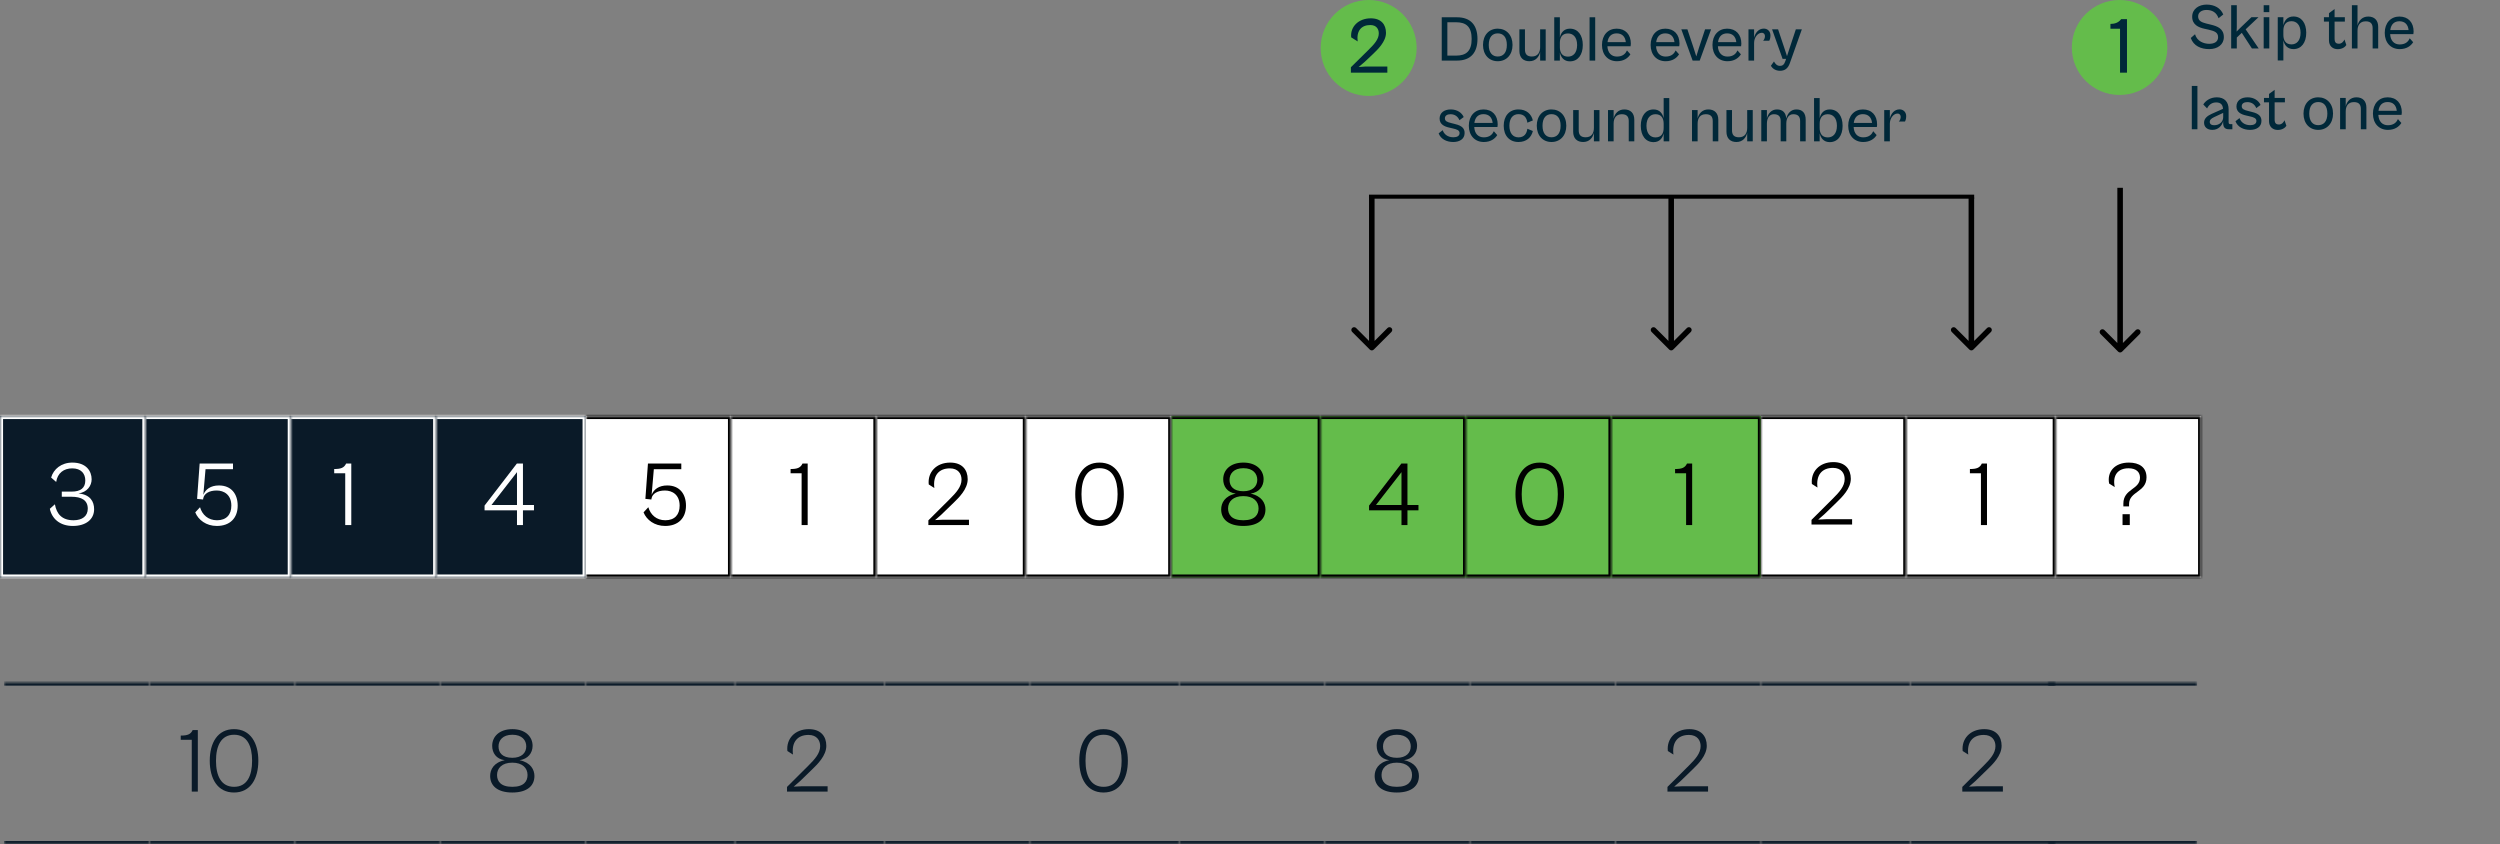 <svg width="619" height="209" viewBox="0 0 619 209" fill="none" xmlns="http://www.w3.org/2000/svg">
<rect x="0" y="0" width="619" height="209" fill="#808080" stroke="none"/>
<mask id="path-1-inside-1_8349_3904" fill="white">
<path d="M509 103H545V143H509V103Z"/>
</mask>
<path d="M509 103H545V143H509V103Z" fill="white"/>
<path d="M545 103H545.758V102.242H545V103ZM545 143V143.758H545.758V143H545ZM509 103V103.758H545V103V102.242H509V103ZM545 103H544.242V143H545H545.758V103H545ZM545 143V142.242H509V143V143.758H545V143Z" fill="black" mask="url(#path-1-inside-1_8349_3904)"/>
<path d="M527.155 125.383H525.745V124.701C525.745 120.972 529.862 121.267 529.862 118.265C529.862 116.946 528.997 115.946 527.019 115.946C524.472 115.946 522.994 117.583 523.608 120.608L522.22 119.721C521.652 116.764 523.653 114.536 527.11 114.536C529.68 114.536 531.476 115.696 531.476 118.197C531.476 121.881 527.155 121.654 527.155 124.815V125.383ZM527.337 130H525.541V127.316H527.337V130Z" fill="black"/>
<mask id="path-4-inside-2_8349_3904" fill="white">
<path d="M472 103H509V143H472V103Z"/>
</mask>
<path d="M472 103H509V143H472V103Z" fill="white"/>
<path d="M509 103H509.758V102.242H509V103ZM509 143V143.758H509.758V143H509ZM472 103V103.758H509V103V102.242H472V103ZM509 103H508.242V143H509H509.758V103H509ZM509 143V142.242H472V143V143.758H509V143Z" fill="black" mask="url(#path-4-inside-2_8349_3904)"/>
<path d="M491.98 130H490.479V117.174H487.75V116.128C489.365 116.128 490.207 115.855 490.707 114.763H491.98V130Z" fill="black"/>
<mask id="path-7-inside-3_8349_3904" fill="white">
<path d="M436 103H472V143H436V103Z"/>
</mask>
<path d="M436 103H472V143H436V103Z" fill="white"/>
<path d="M472 103H472.758V102.242H472V103ZM472 143V143.758H472.758V143H472ZM436 103V103.758H472V103V102.242H436V103ZM472 103H471.242V143H472H472.758V103H472ZM472 143V142.242H436V143V143.758H472V143Z" fill="black" mask="url(#path-7-inside-3_8349_3904)"/>
<path d="M458.581 129.879H448.529V128.719L453.828 123.443C455.397 121.874 456.739 120.418 456.739 118.622C456.739 117.212 455.92 115.847 453.85 115.847C451.076 115.847 449.62 117.667 450.007 120.714L448.62 119.827C448.301 116.825 450.462 114.415 453.941 114.415C456.898 114.415 458.262 116.211 458.262 118.531C458.262 120.987 456.079 123.102 454.715 124.421L451.735 127.309L450.189 128.651L452.099 128.56H458.581V129.879Z" fill="black"/>
<mask id="path-10-inside-4_8349_3904" fill="white">
<path d="M399 103H436V143H399V103Z"/>
</mask>
<path d="M399 103H436V143H399V103Z" fill="#64BC4B"/>
<path d="M436 103H436.758V102.242H436V103ZM436 143V143.758H436.758V143H436ZM399 103V103.758H436V103V102.242H399V103ZM436 103H435.242V143H436H436.758V103H436ZM436 143V142.242H399V143V143.758H436V143Z" fill="black" mask="url(#path-10-inside-4_8349_3904)"/>
<path d="M418.98 130H417.479V117.174H414.75V116.128C416.365 116.128 417.207 115.855 417.707 114.763H418.98V130Z" fill="black"/>
<mask id="path-13-inside-5_8349_3904" fill="white">
<path d="M363 103H399V143H363V103Z"/>
</mask>
<path d="M363 103H399V143H363V103Z" fill="#64BC4B"/>
<path d="M399 103H399.758V102.242H399V103ZM399 143V143.758H399.758V143H399ZM363 103V103.758H399V103V102.242H363V103ZM399 103H398.242V143H399H399.758V103H399ZM399 143V142.242H363V143V143.758H399V143Z" fill="black" mask="url(#path-13-inside-5_8349_3904)"/>
<path d="M381.232 130.227C377.138 130.227 375.228 126.793 375.228 122.359C375.228 117.97 377.138 114.536 381.232 114.536C385.325 114.536 387.258 117.97 387.258 122.359C387.258 126.793 385.325 130.227 381.232 130.227ZM381.255 128.817C384.484 128.817 385.712 126.066 385.712 122.359C385.712 118.697 384.484 115.923 381.255 115.923C378.025 115.923 376.774 118.697 376.774 122.359C376.774 126.066 378.025 128.817 381.255 128.817Z" fill="black"/>
<mask id="path-16-inside-6_8349_3904" fill="white">
<path d="M327 103H363V143H327V103Z"/>
</mask>
<path d="M327 103H363V143H327V103Z" fill="#64BC4B"/>
<path d="M363 103H363.758V102.242H363V103ZM363 143V143.758H363.758V143H363ZM327 103V103.758H363V103V102.242H327V103ZM363 103H362.242V143H363H363.758V103H363ZM363 143V142.242H327V143V143.758H363V143Z" fill="black" mask="url(#path-16-inside-6_8349_3904)"/>
<path d="M348.485 130H347.007V126.361H338.979V125.179L346.984 114.763H348.485V125.042H351.214V126.361H348.485V130ZM340.684 125.042H347.007V116.901L340.684 125.042Z" fill="black"/>
<mask id="path-19-inside-7_8349_3904" fill="white">
<path d="M290 103H327V143H290V103Z"/>
</mask>
<path d="M290 103H327V143H290V103Z" fill="#64BC4B"/>
<path d="M327 103H327.758V102.242H327V103ZM327 143V143.758H327.758V143H327ZM290 103V103.758H327V103V102.242H290V103ZM327 103H326.242V143H327H327.758V103H327ZM327 143V142.242H290V143V143.758H327V143Z" fill="black" mask="url(#path-19-inside-7_8349_3904)"/>
<path d="M307.845 130.227C304.161 130.227 302.364 128.545 302.364 126.134C302.364 124.565 303.229 122.791 305.98 122.222C303.843 121.949 302.865 120.403 302.865 118.652C302.865 116.401 304.616 114.536 307.868 114.536C311.097 114.536 312.871 116.423 312.871 118.652C312.871 120.471 311.711 121.927 309.642 122.222C312.394 122.791 313.326 124.565 313.326 126.134C313.326 128.545 311.552 130.227 307.845 130.227ZM307.868 121.631C310.165 121.631 311.302 120.38 311.302 118.811C311.302 117.31 310.279 115.923 307.868 115.923C305.457 115.923 304.434 117.31 304.434 118.811C304.434 120.38 305.389 121.631 307.868 121.631ZM307.845 128.817C310.802 128.817 311.62 127.362 311.62 125.884C311.62 124.178 310.37 122.836 307.845 122.836C305.321 122.836 304.07 124.178 304.07 125.884C304.07 127.362 304.889 128.817 307.845 128.817Z" fill="black"/>
<mask id="path-22-inside-8_8349_3904" fill="white">
<path d="M254 103H290V143H254V103Z"/>
</mask>
<path d="M254 103H290V143H254V103Z" fill="white"/>
<path d="M290 103H290.758V102.242H290V103ZM290 143V143.758H290.758V143H290ZM254 103V103.758H290V103V102.242H254V103ZM290 103H289.242V143H290H290.758V103H290ZM290 143V142.242H254V143V143.758H290V143Z" fill="black" mask="url(#path-22-inside-8_8349_3904)"/>
<path d="M272.234 130.227C268.14 130.227 266.23 126.793 266.23 122.359C266.23 117.97 268.14 114.536 272.234 114.536C276.327 114.536 278.26 117.97 278.26 122.359C278.26 126.793 276.327 130.227 272.234 130.227ZM272.257 128.817C275.486 128.817 276.714 126.066 276.714 122.359C276.714 118.697 275.486 115.923 272.257 115.923C269.027 115.923 267.776 118.697 267.776 122.359C267.776 126.066 269.027 128.817 272.257 128.817Z" fill="black"/>
<mask id="path-25-inside-9_8349_3904" fill="white">
<path d="M217 103H254V143H217V103Z"/>
</mask>
<path d="M217 103H254V143H217V103Z" fill="white"/>
<path d="M254 103H254.758V102.242H254V103ZM254 143V143.758H254.758V143H254ZM217 103V103.758H254V103V102.242H217V103ZM254 103H253.242V143H254H254.758V103H254ZM254 143V142.242H217V143V143.758H254V143Z" fill="black" mask="url(#path-25-inside-9_8349_3904)"/>
<path d="M239.918 130H229.866V128.84L235.165 123.564C236.734 121.995 238.075 120.54 238.075 118.743C238.075 117.333 237.257 115.968 235.187 115.968C232.413 115.968 230.957 117.788 231.344 120.835L229.957 119.948C229.638 116.946 231.799 114.536 235.278 114.536C238.235 114.536 239.599 116.332 239.599 118.652C239.599 121.108 237.416 123.223 236.051 124.542L233.072 127.43L231.526 128.772L233.436 128.681H239.918V130Z" fill="black"/>
<mask id="path-28-inside-10_8349_3904" fill="white">
<path d="M181 103H217V143H181V103Z"/>
</mask>
<path d="M181 103H217V143H181V103Z" fill="white"/>
<path d="M217 103H217.758V102.242H217V103ZM217 143V143.758H217.758V143H217ZM181 103V103.758H217V103V102.242H181V103ZM217 103H216.242V143H217H217.758V103H217ZM217 143V142.242H181V143V143.758H217V143Z" fill="black" mask="url(#path-28-inside-10_8349_3904)"/>
<path d="M199.98 130H198.479V117.174H195.75V116.128C197.365 116.128 198.207 115.855 198.707 114.763H199.98V130Z" fill="black"/>
<mask id="path-31-inside-11_8349_3904" fill="white">
<path d="M145 103H181V143H145V103Z"/>
</mask>
<path d="M145 103H181V143H145V103Z" fill="white"/>
<path d="M181 103H181.758V102.242H181V103ZM181 143V143.758H181.758V143H181ZM145 103V103.758H181V103V102.242H145V103ZM181 103H180.242V143H181H181.758V103H181ZM181 143V142.242H145V143V143.758H181V143Z" fill="black" mask="url(#path-31-inside-11_8349_3904)"/>
<path d="M164.687 130.227C162.049 130.227 160.093 128.726 159.342 126.862L160.525 125.588C161.071 127.453 162.526 128.817 164.732 128.817C167.075 128.817 168.28 127.407 168.28 125.202C168.28 122.473 166.438 121.449 164.641 121.449C162.731 121.449 161.526 122.268 161.321 123.405L161.275 123.678L159.797 123.519L160.434 114.763H168.689V116.173H161.889L161.344 122.518C161.867 121.199 163.117 120.198 165.21 120.198C168.257 120.198 169.849 122.291 169.849 125.202C169.849 128.294 167.916 130.227 164.687 130.227Z" fill="black"/>
<mask id="path-34-inside-12_8349_3904" fill="white">
<path d="M108 103H145V143H108V103Z"/>
</mask>
<path d="M108 103H145V143H108V103Z" fill="#0A1A28"/>
<path d="M145 103H145.758V102.242H145V103ZM145 143V143.758H145.758V143H145ZM108 103V103.758H145V103V102.242H108V103ZM145 103H144.242V143H145H145.758V103H145ZM145 143V142.242H108V143V143.758H145V143Z" fill="white" mask="url(#path-34-inside-12_8349_3904)"/>
<path d="M129.484 130H128.006V126.361H119.978V125.179L127.983 114.763H129.484V125.042H132.213V126.361H129.484V130ZM121.684 125.042H128.006V116.901L121.684 125.042Z" fill="white"/>
<mask id="path-37-inside-13_8349_3904" fill="white">
<path d="M72 103H108V143H72V103Z"/>
</mask>
<path d="M72 103H108V143H72V103Z" fill="#0A1A28"/>
<path d="M108 103H108.758V102.242H108V103ZM108 143V143.758H108.758V143H108ZM72 103V103.758H108V103V102.242H72V103ZM108 103H107.242V143H108H108.758V103H108ZM108 143V142.242H72V143V143.758H108V143Z" fill="white" mask="url(#path-37-inside-13_8349_3904)"/>
<path d="M86.979 130H85.478V117.174H82.749V116.128C84.364 116.128 85.206 115.855 85.706 114.763H86.979V130Z" fill="white"/>
<mask id="path-40-inside-14_8349_3904" fill="white">
<path d="M36 103H72V143H36V103Z"/>
</mask>
<path d="M36 103H72V143H36V103Z" fill="#0A1A28"/>
<path d="M72 103H72.758V102.242H72V103ZM72 143V143.758H72.758V143H72ZM36 103V103.758H72V103V102.242H36V103ZM72 103H71.242V143H72H72.758V103H72ZM72 143V142.242H36V143V143.758H72V143Z" fill="white" mask="url(#path-40-inside-14_8349_3904)"/>
<path d="M53.688 130.227C51.05 130.227 49.094 128.726 48.343 126.862L49.526 125.588C50.072 127.453 51.527 128.817 53.733 128.817C56.075 128.817 57.281 127.407 57.281 125.202C57.281 122.473 55.439 121.449 53.642 121.449C51.732 121.449 50.527 122.268 50.322 123.405L50.276 123.678L48.798 123.519L49.435 114.763H57.69V116.173H50.89L50.345 122.518C50.868 121.199 52.118 120.198 54.211 120.198C57.258 120.198 58.85 122.291 58.85 125.202C58.85 128.294 56.917 130.227 53.688 130.227Z" fill="white"/>
<mask id="path-43-inside-15_8349_3904" fill="white">
<path d="M0 103H36V143H0V103Z"/>
</mask>
<path d="M0 103H36V143H0V103Z" fill="#0A1A28"/>
<path d="M0 103V102.242H-0.758V103H0ZM36 103H36.758V102.242H36V103ZM36 143V143.758H36.758V143H36ZM0 143H-0.758V143.758H0V143ZM0 103V103.758H36V103V102.242H0V103ZM36 103H35.242V143H36H36.758V103H36ZM36 143V142.242H0V143V143.758H36V143ZM0 143H0.758V103H0H-0.758V143H0Z" fill="white" mask="url(#path-43-inside-15_8349_3904)"/>
<path d="M18.027 130.227C14.775 130.227 12.819 128.363 12.342 125.975L13.592 124.86C14.025 127.271 15.344 128.817 18.209 128.817C20.392 128.817 21.734 127.771 21.734 125.952C21.734 123.837 20.142 122.996 17.732 122.996H15.298V121.722H17.754C19.983 121.722 21.12 120.79 21.12 118.97C21.12 117.265 20.074 115.968 17.891 115.968C15.776 115.968 14.229 117.151 13.911 119.334L12.66 118.243C13.251 116.15 15.184 114.536 17.913 114.536C21.325 114.536 22.689 116.628 22.689 118.675C22.689 120.267 21.598 121.859 19.437 122.177C22.325 122.45 23.303 124.155 23.303 126.088C23.303 128.59 21.279 130.227 18.027 130.227Z" fill="white"/>
<mask id="path-46-inside-16_8349_3904" fill="white">
<path d="M473 169H509V209H473V169Z"/>
</mask>
<path d="M473 169V169.758H509V169V168.242H473V169ZM509 209V208.242H473V209V209.758H509V209Z" fill="#0A1A28" mask="url(#path-46-inside-16_8349_3904)"/>
<path d="M495.917 196H485.865V194.84L491.164 189.564C492.733 187.995 494.075 186.54 494.075 184.743C494.075 183.333 493.256 181.968 491.186 181.968C488.412 181.968 486.956 183.788 487.343 186.835L485.956 185.948C485.637 182.946 487.798 180.536 491.277 180.536C494.234 180.536 495.598 182.332 495.598 184.652C495.598 187.108 493.415 189.223 492.051 190.542L489.071 193.43L487.525 194.772L489.435 194.681H495.917V196Z" fill="#0A1A28"/>
<mask id="path-49-inside-17_8349_3904" fill="white">
<path d="M507 169H544V209H507V169Z"/>
</mask>
<path d="M507 169V169.758H544V169V168.242H507V169ZM544 209V208.242H507V209V209.758H544V209Z" fill="#0A1A28" mask="url(#path-49-inside-17_8349_3904)"/>
<mask id="path-51-inside-18_8349_3904" fill="white">
<path d="M400 169H436V209H400V169Z"/>
</mask>
<path d="M400 169V169.758H436V169V168.242H400V169ZM436 209V208.242H400V209V209.758H436V209Z" fill="#0A1A28" mask="url(#path-51-inside-18_8349_3904)"/>
<path d="M422.917 196H412.865V194.84L418.164 189.564C419.733 187.995 421.075 186.54 421.075 184.743C421.075 183.333 420.256 181.968 418.186 181.968C415.412 181.968 413.956 183.788 414.343 186.835L412.956 185.948C412.637 182.946 414.798 180.536 418.277 180.536C421.234 180.536 422.598 182.332 422.598 184.652C422.598 187.108 420.415 189.223 419.051 190.542L416.071 193.43L414.525 194.772L416.435 194.681H422.917V196Z" fill="#0A1A28"/>
<mask id="path-54-inside-19_8349_3904" fill="white">
<path d="M436 169H473V209H436V169Z"/>
</mask>
<path d="M436 169V169.758H473V169V168.242H436V169ZM473 209V208.242H436V209V209.758H473V209Z" fill="#0A1A28" mask="url(#path-54-inside-19_8349_3904)"/>
<mask id="path-56-inside-20_8349_3904" fill="white">
<path d="M328 169H364V209H328V169Z"/>
</mask>
<path d="M328 169V169.758H364V169V168.242H328V169ZM364 209V208.242H328V209V209.758H364V209Z" fill="#0A1A28" mask="url(#path-56-inside-20_8349_3904)"/>
<path d="M345.845 196.227C342.161 196.227 340.364 194.545 340.364 192.134C340.364 190.565 341.229 188.791 343.98 188.222C341.843 187.949 340.865 186.403 340.865 184.652C340.865 182.401 342.616 180.536 345.868 180.536C349.097 180.536 350.871 182.423 350.871 184.652C350.871 186.471 349.711 187.927 347.642 188.222C350.394 188.791 351.326 190.565 351.326 192.134C351.326 194.545 349.552 196.227 345.845 196.227ZM345.868 187.631C348.165 187.631 349.302 186.38 349.302 184.811C349.302 183.31 348.279 181.923 345.868 181.923C343.457 181.923 342.434 183.31 342.434 184.811C342.434 186.38 343.389 187.631 345.868 187.631ZM345.845 194.817C348.802 194.817 349.62 193.362 349.62 191.884C349.62 190.178 348.37 188.836 345.845 188.836C343.321 188.836 342.07 190.178 342.07 191.884C342.07 193.362 342.889 194.817 345.845 194.817Z" fill="#0A1A28"/>
<mask id="path-59-inside-21_8349_3904" fill="white">
<path d="M364 169H400V209H364V169Z"/>
</mask>
<path d="M364 169V169.758H400V169V168.242H364V169ZM400 209V208.242H364V209V209.758H400V209Z" fill="#0A1A28" mask="url(#path-59-inside-21_8349_3904)"/>
<mask id="path-61-inside-22_8349_3904" fill="white">
<path d="M255 169H292V209H255V169Z"/>
</mask>
<path d="M255 169V169.758H292V169V168.242H255V169ZM292 209V208.242H255V209V209.758H292V209Z" fill="#0A1A28" mask="url(#path-61-inside-22_8349_3904)"/>
<path d="M273.232 196.227C269.138 196.227 267.228 192.793 267.228 188.359C267.228 183.97 269.138 180.536 273.232 180.536C277.325 180.536 279.258 183.97 279.258 188.359C279.258 192.793 277.325 196.227 273.232 196.227ZM273.255 194.817C276.484 194.817 277.712 192.066 277.712 188.359C277.712 184.697 276.484 181.923 273.255 181.923C270.025 181.923 268.774 184.697 268.774 188.359C268.774 192.066 270.025 194.817 273.255 194.817Z" fill="#0A1A28"/>
<mask id="path-64-inside-23_8349_3904" fill="white">
<path d="M292 169H328V209H292V169Z"/>
</mask>
<path d="M292 169V169.758H328V169V168.242H292V169ZM328 209V208.242H292V209V209.758H328V209Z" fill="#0A1A28" mask="url(#path-64-inside-23_8349_3904)"/>
<mask id="path-66-inside-24_8349_3904" fill="white">
<path d="M182 169H219V209H182V169Z"/>
</mask>
<path d="M182 169V169.758H219V169V168.242H182V169ZM219 209V208.242H182V209V209.758H219V209Z" fill="#0A1A28" mask="url(#path-66-inside-24_8349_3904)"/>
<path d="M204.917 196H194.865V194.84L200.164 189.564C201.733 187.995 203.075 186.54 203.075 184.743C203.075 183.333 202.256 181.968 200.186 181.968C197.412 181.968 195.956 183.788 196.343 186.835L194.956 185.948C194.637 182.946 196.798 180.536 200.277 180.536C203.234 180.536 204.598 182.332 204.598 184.652C204.598 187.108 202.415 189.223 201.051 190.542L198.071 193.43L196.525 194.772L198.435 194.681H204.917V196Z" fill="#0A1A28"/>
<mask id="path-69-inside-25_8349_3904" fill="white">
<path d="M219 169H255V209H219V169Z"/>
</mask>
<path d="M219 169V169.758H255V169V168.242H219V169ZM255 209V208.242H219V209V209.758H255V209Z" fill="#0A1A28" mask="url(#path-69-inside-25_8349_3904)"/>
<mask id="path-71-inside-26_8349_3904" fill="white">
<path d="M109 169H145V209H109V169Z"/>
</mask>
<path d="M109 169V169.758H145V169V168.242H109V169ZM145 209V208.242H109V209V209.758H145V209Z" fill="#0A1A28" mask="url(#path-71-inside-26_8349_3904)"/>
<path d="M126.845 196.227C123.161 196.227 121.364 194.545 121.364 192.134C121.364 190.565 122.229 188.791 124.98 188.222C122.843 187.949 121.865 186.403 121.865 184.652C121.865 182.401 123.616 180.536 126.868 180.536C130.097 180.536 131.871 182.423 131.871 184.652C131.871 186.471 130.711 187.927 128.642 188.222C131.394 188.791 132.326 190.565 132.326 192.134C132.326 194.545 130.552 196.227 126.845 196.227ZM126.868 187.631C129.165 187.631 130.302 186.38 130.302 184.811C130.302 183.31 129.279 181.923 126.868 181.923C124.457 181.923 123.434 183.31 123.434 184.811C123.434 186.38 124.389 187.631 126.868 187.631ZM126.845 194.817C129.802 194.817 130.62 193.362 130.62 191.884C130.62 190.178 129.37 188.836 126.845 188.836C124.321 188.836 123.07 190.178 123.07 191.884C123.07 193.362 123.889 194.817 126.845 194.817Z" fill="#0A1A28"/>
<mask id="path-74-inside-27_8349_3904" fill="white">
<path d="M145 169H182V209H145V169Z"/>
</mask>
<path d="M145 169V169.758H182V169V168.242H145V169ZM182 209V208.242H145V209V209.758H182V209Z" fill="#0A1A28" mask="url(#path-74-inside-27_8349_3904)"/>
<mask id="path-76-inside-28_8349_3904" fill="white">
<path d="M37 169H73V209H37V169Z"/>
</mask>
<path d="M37 169V169.758H73V169V168.242H37V169ZM73 209V208.242H37V209V209.758H73V209Z" fill="#0A1A28" mask="url(#path-76-inside-28_8349_3904)"/>
<path d="M48.98 196H47.48V183.174H44.751V182.128C46.365 182.128 47.207 181.855 47.707 180.763H48.98V196ZM57.939 196.227C53.845 196.227 51.935 192.793 51.935 188.359C51.935 183.97 53.845 180.536 57.939 180.536C62.032 180.536 63.965 183.97 63.965 188.359C63.965 192.793 62.032 196.227 57.939 196.227ZM57.962 194.817C61.191 194.817 62.419 192.066 62.419 188.359C62.419 184.697 61.191 181.923 57.962 181.923C54.732 181.923 53.481 184.697 53.481 188.359C53.481 192.066 54.732 194.817 57.962 194.817Z" fill="#0A1A28"/>
<mask id="path-79-inside-29_8349_3904" fill="white">
<path d="M73 169H109V209H73V169Z"/>
</mask>
<path d="M73 169V169.758H109V169V168.242H73V169ZM109 209V208.242H73V209V209.758H109V209Z" fill="#0A1A28" mask="url(#path-79-inside-29_8349_3904)"/>
<mask id="path-81-inside-30_8349_3904" fill="white">
<path d="M1 169H37V209H1V169Z"/>
</mask>
<path d="M1 169V169.758H37V169V168.242H1V169ZM37 209V208.242H1V209V209.758H37V209Z" fill="#0A1A28" mask="url(#path-81-inside-30_8349_3904)"/>
<path d="M546.993 12.16C544.977 12.16 543.137 11.392 542.433 9.408L543.489 8.48C543.985 10.224 545.649 10.848 546.993 10.848C548.193 10.848 549.201 10.384 549.201 9.216C549.201 7.984 548.257 7.68 546.833 7.344L545.825 7.12C544.401 6.8 542.785 6.16 542.785 4.144C542.785 2.192 544.481 1.136 546.353 1.136C548.289 1.136 549.825 1.984 550.481 3.584L549.313 4.512C548.801 3.056 547.713 2.464 546.321 2.464C545.137 2.464 544.257 3.056 544.257 4.048C544.257 5.12 545.041 5.52 546.273 5.824L547.441 6.112C548.961 6.48 550.625 7.072 550.625 9.184C550.625 11.04 549.073 12.16 546.993 12.16ZM553.831 12H552.439V1.28H553.831V6.72L553.783 7.808L554.919 6.688L557.463 4.256H559.207L556.023 7.264L559.255 12H557.575L555.063 8.128L553.831 9.296V12ZM561.878 3.008H560.486V1.28H561.878V3.008ZM561.878 12H560.486V4.256H561.878V12ZM565.362 14.976H563.97V4.256H565.362V6.24C565.634 5.072 566.37 4.08 567.858 4.08C569.81 4.08 571.026 5.664 571.026 8.112C571.026 10.56 569.81 12.16 567.858 12.16C566.37 12.16 565.634 11.168 565.362 10V14.976ZM565.362 8.672C565.362 9.952 565.906 10.992 567.378 10.992C568.61 10.992 569.618 10.096 569.618 8.112C569.618 6.144 568.61 5.248 567.378 5.248C565.906 5.248 565.362 6.288 565.362 7.568V8.672ZM578.812 12.176C577.548 12.176 576.652 11.344 576.652 10.016V5.344H575.404V4.256H576.652V3.264L578.044 2.24V4.256H580.588V5.344H578.044V9.6C578.044 10.592 578.508 10.832 579.116 10.832C579.804 10.832 580.284 10.256 580.492 9.776L580.956 11.152C580.62 11.68 579.884 12.176 578.812 12.176ZM583.721 12H582.329V1.28H583.721V6.32C584.025 5.12 584.857 4.096 586.377 4.096C587.897 4.096 588.841 5.008 588.841 6.656V12H587.465V6.992C587.465 5.984 587.065 5.28 585.753 5.28C584.265 5.28 583.721 6.32 583.721 7.616V12ZM594.172 12.16C591.98 12.16 590.46 10.592 590.46 8.128C590.46 5.68 591.964 4.096 594.092 4.096C596.284 4.096 597.612 5.552 597.612 7.824C597.612 8.064 597.58 8.304 597.548 8.448H591.804C591.884 10.08 592.796 11.008 594.172 11.008C595.724 11.008 596.348 10.16 596.652 9.488L597.5 10.448C596.924 11.376 595.852 12.16 594.172 12.16ZM594.092 5.264C592.844 5.264 592.012 6 591.836 7.44H596.364C596.22 6.016 595.388 5.264 594.092 5.264ZM544.081 32H542.689V21.28H544.081V32ZM547.773 32.16C546.461 32.16 545.725 31.408 545.725 30.384C545.725 29.344 546.509 28.688 547.613 28.192L550.413 26.944C550.365 26.032 549.933 25.36 548.717 25.36C547.613 25.36 546.877 26 546.477 26.848L545.533 25.872C545.997 25.072 547.149 24.096 548.877 24.096C550.781 24.096 551.805 25.232 551.805 27.072V30.256C551.805 30.624 551.949 30.736 552.237 30.736H552.733V32H551.837C551.037 32 550.461 31.616 550.461 30.528V29.984C550.205 31.008 549.373 32.16 547.773 32.16ZM547.133 30.16C547.133 30.688 547.501 31.008 548.221 31.008C549.533 31.008 550.461 30.144 550.461 29.024V27.952L548.205 29.008C547.469 29.36 547.133 29.68 547.133 30.16ZM557.119 32.16C555.503 32.16 554.031 31.456 553.503 30.016L554.511 29.232C554.783 30.112 555.631 30.992 557.167 30.992C558.079 30.992 558.687 30.64 558.687 29.952C558.687 29.248 557.983 29.024 557.071 28.816L556.047 28.576C554.943 28.32 553.743 27.792 553.743 26.368C553.743 24.96 554.831 24.096 556.511 24.096C558.143 24.096 559.279 24.96 559.711 25.984L558.655 26.768C558.271 25.856 557.535 25.28 556.431 25.28C555.631 25.28 555.055 25.632 555.055 26.288C555.055 26.976 555.567 27.216 556.623 27.472L557.615 27.728C559.359 28.144 559.935 28.864 559.935 29.936C559.935 31.472 558.623 32.16 557.119 32.16ZM563.968 32.176C562.704 32.176 561.808 31.344 561.808 30.016V25.344H560.56V24.256H561.808V23.264L563.2 22.24V24.256H565.744V25.344H563.2V29.6C563.2 30.592 563.664 30.832 564.272 30.832C564.96 30.832 565.44 30.256 565.648 29.776L566.112 31.152C565.776 31.68 565.04 32.176 563.968 32.176ZM573.996 32.16C571.852 32.16 570.348 30.576 570.348 28.128C570.348 25.68 571.852 24.096 573.996 24.096C576.14 24.096 577.66 25.68 577.66 28.128C577.66 30.576 576.14 32.16 573.996 32.16ZM573.996 30.992C575.324 30.992 576.252 30.08 576.252 28.128C576.252 26.16 575.324 25.264 573.996 25.264C572.684 25.264 571.772 26.16 571.772 28.128C571.772 30.08 572.684 30.992 573.996 30.992ZM580.8 32H579.408V24.256H580.8V26.32C581.104 25.12 581.936 24.096 583.456 24.096C584.976 24.096 585.92 25.008 585.92 26.656V32H584.544V26.992C584.544 25.984 584.144 25.28 582.832 25.28C581.344 25.28 580.8 26.32 580.8 27.616V32ZM591.25 32.16C589.058 32.16 587.538 30.592 587.538 28.128C587.538 25.68 589.042 24.096 591.17 24.096C593.362 24.096 594.69 25.552 594.69 27.824C594.69 28.064 594.658 28.304 594.626 28.448H588.882C588.962 30.08 589.874 31.008 591.25 31.008C592.802 31.008 593.426 30.16 593.73 29.488L594.578 30.448C594.002 31.376 592.93 32.16 591.25 32.16ZM591.17 25.264C589.922 25.264 589.09 26 588.914 27.44H593.442C593.298 26.016 592.466 25.264 591.17 25.264Z" fill="#002839"/>
<ellipse cx="524.808" cy="11.756" rx="11.824" ry="11.756" fill="#64BC4B"/>
<path d="M526.643 18H524.92V7.111H522.545V5.923C523.614 5.923 524.564 5.606 525.198 4.735H526.643V18Z" fill="#002839"/>
<path d="M524.455 87.072C524.724 87.341 525.159 87.341 525.428 87.072L529.807 82.693C530.076 82.424 530.076 81.989 529.807 81.72C529.539 81.451 529.103 81.451 528.834 81.72L524.941 85.613L521.049 81.72C520.78 81.451 520.344 81.451 520.075 81.72C519.807 81.989 519.807 82.424 520.075 82.693L524.455 87.072ZM524.941 46.5L524.253 46.5L524.253 86.586L524.941 86.586L525.63 86.586L525.63 46.5L524.941 46.5Z" fill="black"/>
<path d="M360.766 15H356.974V4.28H360.766C364.142 4.28 365.822 6.248 365.822 9.64C365.822 13.032 364.142 15 360.766 15ZM360.542 5.512H358.366V13.768H360.542C362.974 13.768 364.382 12.696 364.382 9.64C364.382 6.584 362.974 5.512 360.542 5.512ZM370.84 15.16C368.696 15.16 367.192 13.576 367.192 11.128C367.192 8.68 368.696 7.096 370.84 7.096C372.984 7.096 374.504 8.68 374.504 11.128C374.504 13.576 372.984 15.16 370.84 15.16ZM370.84 13.992C372.168 13.992 373.096 13.08 373.096 11.128C373.096 9.16 372.168 8.264 370.84 8.264C369.528 8.264 368.616 9.16 368.616 11.128C368.616 13.08 369.528 13.992 370.84 13.992ZM378.667 15.16C377.147 15.16 376.203 14.248 376.203 12.616V7.256H377.579V12.28C377.579 13.272 377.979 13.992 379.291 13.992C380.795 13.992 381.339 12.936 381.339 11.656V7.256H382.715V15H381.339V12.888C381.051 14.104 380.219 15.16 378.667 15.16ZM386.221 15H384.829V4.28H386.221V9.272C386.493 8.088 387.229 7.096 388.717 7.096C390.685 7.096 391.901 8.696 391.901 11.144C391.901 13.592 390.685 15.192 388.717 15.192C387.229 15.192 386.493 14.2 386.221 13.016V15ZM386.221 11.704C386.221 12.984 386.765 14.024 388.237 14.024C389.485 14.024 390.493 13.128 390.493 11.144C390.493 9.176 389.485 8.28 388.237 8.28C386.765 8.28 386.221 9.32 386.221 10.6V11.704ZM394.971 15H393.579V4.28H394.971V15ZM400.36 15.16C398.168 15.16 396.648 13.592 396.648 11.128C396.648 8.68 398.152 7.096 400.28 7.096C402.472 7.096 403.8 8.552 403.8 10.824C403.8 11.064 403.768 11.304 403.736 11.448H397.992C398.072 13.08 398.984 14.008 400.36 14.008C401.912 14.008 402.536 13.16 402.84 12.488L403.688 13.448C403.112 14.376 402.04 15.16 400.36 15.16ZM400.28 8.264C399.032 8.264 398.2 9 398.024 10.44H402.552C402.408 9.016 401.576 8.264 400.28 8.264ZM412.407 15.16C410.215 15.16 408.695 13.592 408.695 11.128C408.695 8.68 410.199 7.096 412.327 7.096C414.519 7.096 415.847 8.552 415.847 10.824C415.847 11.064 415.815 11.304 415.783 11.448H410.039C410.119 13.08 411.031 14.008 412.407 14.008C413.959 14.008 414.583 13.16 414.887 12.488L415.735 13.448C415.159 14.376 414.087 15.16 412.407 15.16ZM412.327 8.264C411.079 8.264 410.247 9 410.071 10.44H414.599C414.455 9.016 413.623 8.264 412.327 8.264ZM420.851 15H419.091L416.291 7.256H417.795L419.331 11.848L420.003 13.976L420.659 11.848L422.179 7.256H423.667L420.851 15ZM427.719 15.16C425.527 15.16 424.007 13.592 424.007 11.128C424.007 8.68 425.511 7.096 427.639 7.096C429.831 7.096 431.159 8.552 431.159 10.824C431.159 11.064 431.127 11.304 431.095 11.448H425.351C425.431 13.08 426.343 14.008 427.719 14.008C429.271 14.008 429.895 13.16 430.199 12.488L431.047 13.448C430.471 14.376 429.399 15.16 427.719 15.16ZM427.639 8.264C426.391 8.264 425.559 9 425.383 10.44H429.911C429.767 9.016 428.935 8.264 427.639 8.264ZM434.315 15H432.923V7.256H434.315V9.32C434.619 8.12 435.419 7.08 436.731 7.08C437.563 7.08 438.363 7.672 438.363 8.76C438.363 9.416 438.187 9.896 438.059 10.088H436.539C436.795 9.864 437.003 9.384 437.003 8.952C437.003 8.504 436.763 8.12 436.203 8.12C435.211 8.12 434.315 9.288 434.315 10.616V15ZM440.716 17.528C439.612 17.528 438.812 16.92 438.476 16.28L439.228 15.224C439.596 15.848 439.996 16.312 440.732 16.312C441.356 16.312 441.772 16.008 442.076 15.064L442.236 14.568L441.372 14.584L438.764 7.256H440.252L441.916 12.232L442.46 13.896L443.004 12.232L444.652 7.256H446.14L443.164 15.64C442.668 17.064 441.804 17.528 440.716 17.528ZM359.822 35.16C358.206 35.16 356.734 34.456 356.206 33.016L357.214 32.232C357.486 33.112 358.334 33.992 359.87 33.992C360.782 33.992 361.39 33.64 361.39 32.952C361.39 32.248 360.686 32.024 359.774 31.816L358.75 31.576C357.646 31.32 356.446 30.792 356.446 29.368C356.446 27.96 357.534 27.096 359.214 27.096C360.846 27.096 361.982 27.96 362.414 28.984L361.358 29.768C360.974 28.856 360.238 28.28 359.134 28.28C358.334 28.28 357.758 28.632 357.758 29.288C357.758 29.976 358.27 30.216 359.326 30.472L360.318 30.728C362.062 31.144 362.638 31.864 362.638 32.936C362.638 34.472 361.326 35.16 359.822 35.16ZM367.391 35.16C365.199 35.16 363.679 33.592 363.679 31.128C363.679 28.68 365.183 27.096 367.311 27.096C369.503 27.096 370.831 28.552 370.831 30.824C370.831 31.064 370.799 31.304 370.767 31.448H365.023C365.103 33.08 366.015 34.008 367.391 34.008C368.943 34.008 369.567 33.16 369.871 32.488L370.719 33.448C370.143 34.376 369.071 35.16 367.391 35.16ZM367.311 28.264C366.063 28.264 365.231 29 365.055 30.44H369.583C369.439 29.016 368.607 28.264 367.311 28.264ZM375.967 35.16C373.743 35.16 372.319 33.592 372.319 31.128C372.319 28.68 373.743 27.096 375.967 27.096C377.983 27.096 379.167 28.264 379.535 29.816L378.175 30.376C378.015 29.144 377.375 28.264 375.983 28.264C374.575 28.264 373.727 29.304 373.727 31.128C373.727 32.952 374.575 34.008 375.983 34.008C377.375 34.008 378.015 33.112 378.175 31.88L379.535 32.44C379.167 33.992 377.983 35.16 375.967 35.16ZM384.152 35.16C382.008 35.16 380.504 33.576 380.504 31.128C380.504 28.68 382.008 27.096 384.152 27.096C386.296 27.096 387.816 28.68 387.816 31.128C387.816 33.576 386.296 35.16 384.152 35.16ZM384.152 33.992C385.48 33.992 386.408 33.08 386.408 31.128C386.408 29.16 385.48 28.264 384.152 28.264C382.84 28.264 381.928 29.16 381.928 31.128C381.928 33.08 382.84 33.992 384.152 33.992ZM391.98 35.16C390.46 35.16 389.516 34.248 389.516 32.616V27.256H390.892V32.28C390.892 33.272 391.292 33.992 392.604 33.992C394.108 33.992 394.652 32.936 394.652 31.656V27.256H396.028V35H394.652V32.888C394.364 34.104 393.532 35.16 391.98 35.16ZM399.534 35H398.142V27.256H399.534V29.32C399.838 28.12 400.67 27.096 402.19 27.096C403.71 27.096 404.654 28.008 404.654 29.656V35H403.278V29.992C403.278 28.984 402.878 28.28 401.566 28.28C400.078 28.28 399.534 29.32 399.534 30.616V35ZM409.425 35.192C407.473 35.192 406.257 33.592 406.257 31.144C406.257 28.696 407.473 27.096 409.425 27.096C410.913 27.096 411.649 28.088 411.921 29.272V24.28H413.313V35H411.921V33.016C411.649 34.2 410.913 35.192 409.425 35.192ZM407.665 31.144C407.665 33.128 408.673 34.024 409.889 34.024C411.377 34.024 411.921 32.984 411.921 31.704V30.6C411.921 29.32 411.377 28.28 409.889 28.28C408.673 28.28 407.665 29.176 407.665 31.144ZM420.331 35H418.939V27.256H420.331V29.32C420.635 28.12 421.467 27.096 422.987 27.096C424.507 27.096 425.451 28.008 425.451 29.656V35H424.075V29.992C424.075 28.984 423.675 28.28 422.363 28.28C420.875 28.28 420.331 29.32 420.331 30.616V35ZM429.933 35.16C428.413 35.16 427.469 34.248 427.469 32.616V27.256H428.845V32.28C428.845 33.272 429.245 33.992 430.557 33.992C432.061 33.992 432.605 32.936 432.605 31.656V27.256H433.981V35H432.605V32.888C432.317 34.104 431.485 35.16 429.933 35.16ZM437.487 35H436.095V27.256H437.487V29.304C437.791 28.12 438.591 27.096 439.983 27.096C441.407 27.096 442.191 27.912 442.271 29.368C442.575 28.136 443.375 27.096 444.783 27.096C446.303 27.096 447.087 28.008 447.087 29.64V35H445.711V29.976C445.711 28.84 445.167 28.28 444.015 28.28C442.831 28.28 442.287 29.32 442.287 30.616V35H440.895V29.976C440.895 28.84 440.367 28.28 439.199 28.28C438.031 28.28 437.487 29.32 437.487 30.616V35ZM450.55 35H449.158V24.28H450.55V29.272C450.822 28.088 451.558 27.096 453.046 27.096C455.014 27.096 456.23 28.696 456.23 31.144C456.23 33.592 455.014 35.192 453.046 35.192C451.558 35.192 450.822 34.2 450.55 33.016V35ZM450.55 31.704C450.55 32.984 451.094 34.024 452.566 34.024C453.814 34.024 454.822 33.128 454.822 31.144C454.822 29.176 453.814 28.28 452.566 28.28C451.094 28.28 450.55 29.32 450.55 30.6V31.704ZM461.329 35.16C459.137 35.16 457.617 33.592 457.617 31.128C457.617 28.68 459.121 27.096 461.249 27.096C463.441 27.096 464.769 28.552 464.769 30.824C464.769 31.064 464.737 31.304 464.705 31.448H458.961C459.041 33.08 459.953 34.008 461.329 34.008C462.881 34.008 463.505 33.16 463.809 32.488L464.657 33.448C464.081 34.376 463.009 35.16 461.329 35.16ZM461.249 28.264C460.001 28.264 459.169 29 458.993 30.44H463.521C463.377 29.016 462.545 28.264 461.249 28.264ZM467.925 35H466.533V27.256H467.925V29.32C468.229 28.12 469.029 27.08 470.341 27.08C471.173 27.08 471.973 27.672 471.973 28.76C471.973 29.416 471.797 29.896 471.669 30.088H470.149C470.405 29.864 470.613 29.384 470.613 28.952C470.613 28.504 470.373 28.12 469.813 28.12C468.821 28.12 467.925 29.288 467.925 30.616V35Z" fill="#002839"/>
<circle cx="338.879" cy="11.879" r="11.879" fill="#64BC4B"/>
<path d="M343.506 18H334.478V16.654L338.814 12.377C340.259 10.952 341.388 9.724 341.388 8.259C341.388 7.19 340.794 6.2 339.289 6.2C337.072 6.2 335.824 7.625 336.161 10.259L334.557 9.249C334.28 6.636 336.359 4.537 339.408 4.537C342.001 4.537 343.17 6.101 343.17 8.14C343.17 10.318 341.091 12.298 339.883 13.446L337.824 15.387L336.398 16.594L338.022 16.476H343.506V18Z" fill="#002839"/>
<path d="M344.521 81.209C344.79 81.478 344.79 81.914 344.521 82.182L340.142 86.561C339.873 86.83 339.438 86.83 339.169 86.561L334.79 82.182C334.521 81.914 334.521 81.478 334.79 81.209C335.059 80.941 335.494 80.941 335.763 81.209L338.967 84.413L338.967 48.914L340.344 48.914L340.344 84.413L343.548 81.209C343.817 80.941 344.252 80.941 344.521 81.209Z" fill="black"/>
<path d="M418.655 81.209C418.924 81.478 418.924 81.914 418.655 82.182L414.276 86.561C414.007 86.83 413.572 86.83 413.303 86.561L408.924 82.182C408.655 81.914 408.655 81.478 408.924 81.209C409.193 80.941 409.628 80.941 409.897 81.209L413.101 84.413L413.101 48.914L414.478 48.914L414.478 84.413L417.682 81.209C417.951 80.941 418.386 80.941 418.655 81.209Z" fill="black"/>
<path d="M492.975 81.209C493.244 81.478 493.244 81.914 492.975 82.182L488.596 86.561C488.327 86.83 487.892 86.83 487.623 86.561L483.244 82.182C482.975 81.914 482.975 81.478 483.244 81.209C483.513 80.941 483.949 80.941 484.217 81.209L487.422 84.413L487.422 48.914L488.798 48.914L488.798 84.413L492.002 81.209C492.271 80.941 492.706 80.941 492.975 81.209Z" fill="black"/>
<path d="M488.308 49.195H488.808V48.195H488.308V48.695V49.195ZM338.963 48.695V49.195H488.308V48.695V48.195H338.963V48.695Z" fill="black"/>
</svg>
